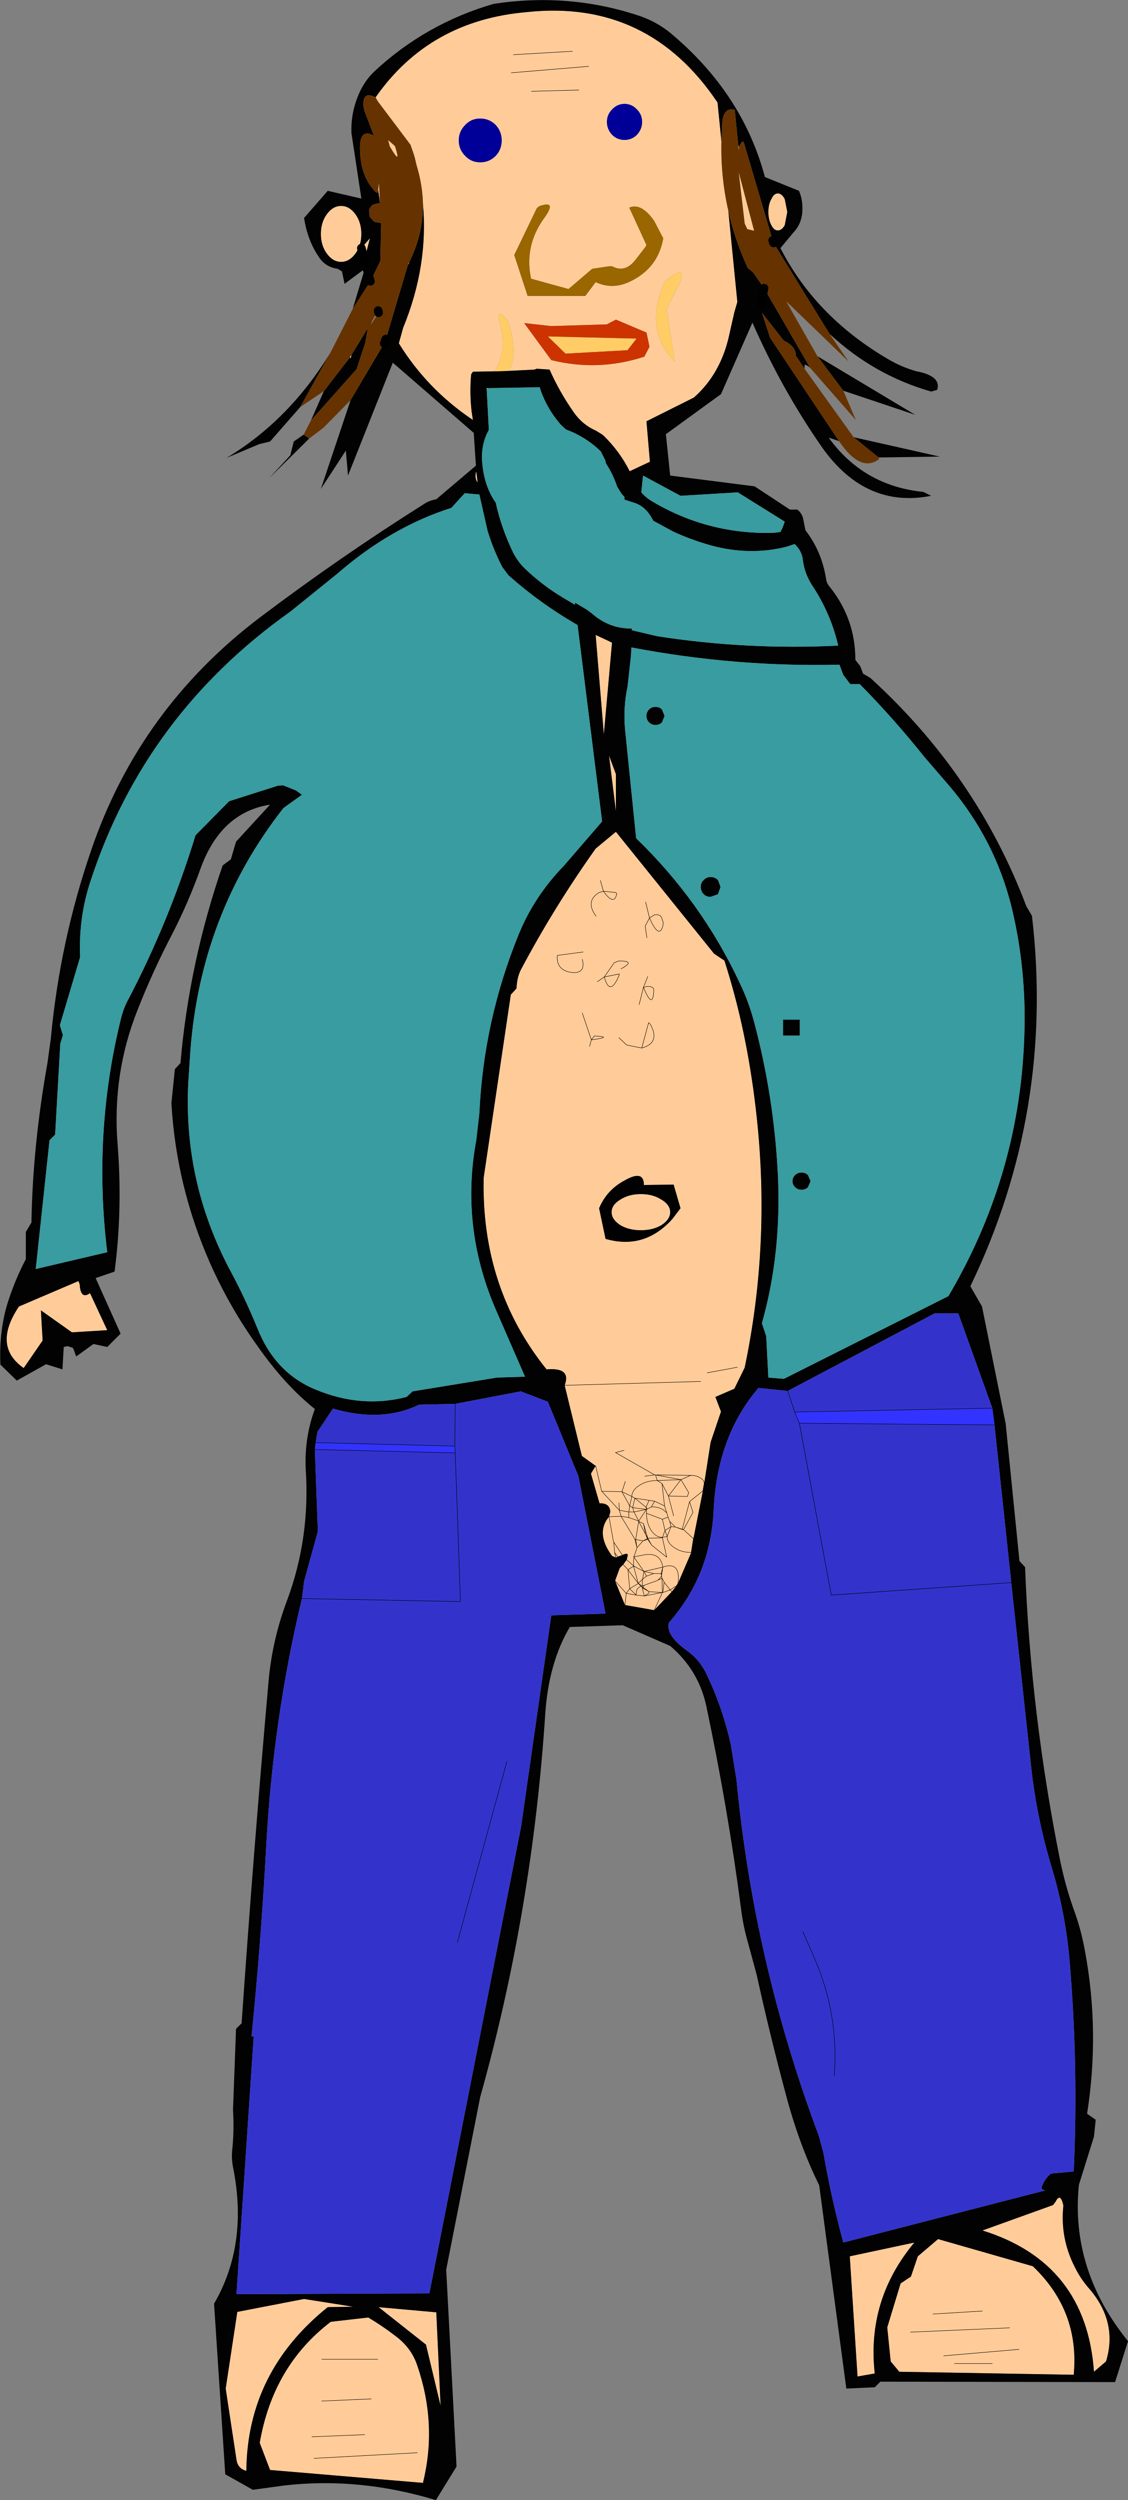 <?xml version="1.0" encoding="UTF-8" standalone="no"?>
<svg xmlns:xlink="http://www.w3.org/1999/xlink" height="290.2px" width="130.95px" xmlns="http://www.w3.org/2000/svg">
  <rect width="100%" height="100%" fill="#808080" stroke="none"/>
  <g transform="matrix(1.0, 0.0, 0.0, 1.0, -105.2, -85.3)">
    <path d="M177.7 97.35 Q178.55 97.35 179.15 98.0 179.75 98.6 179.75 99.45 179.75 100.3 179.15 100.95 178.55 101.55 177.7 101.55 176.85 101.55 176.25 100.95 175.65 100.3 175.65 99.45 175.65 98.6 176.25 98.0 176.85 97.35 177.7 97.35 M163.45 101.6 Q163.45 102.65 162.75 103.4 162.0 104.15 160.95 104.15 159.9 104.15 159.2 103.4 158.45 102.65 158.45 101.6 158.45 100.55 159.2 99.8 159.9 99.05 160.95 99.05 162.0 99.05 162.75 99.8 163.45 100.55 163.45 101.6" fill="#000099" fill-rule="evenodd" stroke="none"/>
    <path d="M147.5 115.45 L147.15 114.1 148.15 112.95 147.5 115.45 M148.8 96.6 Q155.05 87.65 166.4 86.7 180.45 85.2 188.5 97.2 L188.95 101.7 Q188.85 105.8 189.75 109.75 L190.8 120.35 190.45 121.55 189.75 124.65 Q188.7 128.85 185.75 131.45 L180.25 134.2 180.65 138.9 178.3 140.0 Q177.15 137.7 175.25 135.85 L175.05 135.7 174.4 135.3 Q172.8 134.6 171.8 133.15 170.15 130.8 169.0 128.2 L167.5 128.1 167.25 128.2 164.3 128.35 Q165.45 126.15 164.1 122.4 162.65 120.85 163.25 122.95 164.1 126.0 162.6 128.4 L160.1 128.45 159.9 128.75 Q159.7 130.85 159.95 133.05 L160.1 134.05 Q154.8 130.5 151.5 125.15 L152.0 123.35 Q154.95 116.15 154.3 108.95 154.25 106.75 153.55 104.45 L153.25 103.25 152.85 102.1 149.05 97.05 148.8 96.6 M190.9 102.1 L191.0 102.4 190.95 102.7 190.9 102.1 M166.9 95.9 L172.4 95.75 166.9 95.9 M164.8 91.65 L171.65 91.25 164.8 91.65 M164.55 93.75 L173.55 93.0 164.55 93.75 M177.7 97.35 Q176.85 97.35 176.25 98.0 175.65 98.6 175.65 99.45 175.65 100.3 176.25 100.95 176.85 101.55 177.7 101.55 178.55 101.55 179.15 100.95 179.75 100.3 179.75 99.45 179.75 98.6 179.15 98.0 178.55 97.35 177.7 97.35 M194.75 108.4 Q195.05 107.75 195.5 107.75 195.95 107.75 196.3 108.4 L196.6 109.9 196.3 111.45 Q195.95 112.05 195.5 112.05 195.05 112.05 194.75 111.45 194.4 110.8 194.4 109.9 194.4 109.0 194.75 108.4 M190.95 105.25 L192.75 112.1 192.6 112.05 191.95 111.9 191.65 111.25 190.95 105.25 M184.2 118.05 Q184.85 115.95 182.65 117.75 L182.3 118.1 Q179.9 123.6 183.55 127.3 L182.6 121.2 184.2 118.05 M178.25 109.4 L180.25 113.75 180.1 114.0 178.9 115.55 Q177.7 117.0 176.25 116.2 L175.95 116.2 173.95 116.5 171.2 118.85 166.85 117.65 Q166.05 113.85 168.35 110.65 169.85 108.6 168.05 109.15 167.75 109.2 167.5 109.5 L164.9 114.9 166.45 119.65 173.15 119.65 174.35 118.05 Q176.3 118.95 178.3 118.0 181.6 116.45 182.2 112.95 L181.9 112.4 181.15 110.95 Q179.65 108.8 178.25 109.4 M163.45 101.6 Q163.45 100.55 162.75 99.8 162.0 99.05 160.95 99.05 159.9 99.05 159.2 99.8 158.45 100.55 158.45 101.6 158.45 102.65 159.2 103.4 159.9 104.15 160.95 104.15 162.0 104.15 162.75 103.4 163.45 102.65 163.45 101.6 M166.05 122.8 L169.2 127.1 Q174.65 128.45 180.0 126.7 L180.6 125.55 180.25 123.9 176.7 122.4 175.65 122.95 169.2 123.15 166.05 122.8 M175.85 159.7 L176.25 159.9 175.3 170.55 174.35 159.0 175.85 159.7 M170.75 246.1 Q171.55 244.0 168.65 244.25 161.05 234.8 161.35 222.0 L164.5 200.75 165.15 200.05 165.2 199.55 Q165.3 198.55 165.7 197.8 169.55 190.55 174.35 183.8 L176.7 181.85 188.1 196.0 189.3 196.8 Q190.85 201.65 191.8 206.6 192.6 210.75 193.05 215.0 194.65 229.75 191.65 244.05 L190.45 246.5 188.25 247.45 188.9 249.15 187.7 252.7 186.95 257.5 186.8 258.35 185.25 259.6 185.65 260.85 184.55 262.85 185.7 263.9 184.55 262.85 185.65 260.85 185.25 259.6 186.8 258.35 185.7 263.9 185.45 265.5 Q184.3 265.5 183.5 264.95 182.65 264.4 182.65 263.65 L183.1 262.5 182.4 262.95 182.1 261.65 182.75 261.4 182.75 261.35 182.6 260.9 182.35 260.1 182.05 257.5 182.8 258.95 184.25 257.05 182.8 258.95 182.05 257.5 182.35 260.1 182.6 260.9 182.75 261.35 182.75 261.4 182.95 261.9 183.6 262.55 184.4 262.8 185.25 259.6 184.4 262.8 183.6 262.55 182.95 261.9 182.75 261.4 182.75 261.35 182.75 261.4 182.1 261.65 182.4 262.95 183.1 262.5 182.95 261.9 183.1 262.5 183.6 262.55 183.1 262.5 182.65 263.65 Q182.65 264.4 183.5 264.95 184.3 265.5 185.45 265.5 L183.9 269.1 183.95 268.65 Q184.05 266.55 182.15 267.2 L182.0 268.2 182.05 268.5 182.1 268.55 182.3 268.95 183.0 269.85 183.75 269.35 183.0 269.85 182.3 268.95 182.1 268.55 182.05 268.5 182.0 268.2 182.15 267.2 Q184.05 266.55 183.95 268.65 L183.9 269.1 183.75 269.35 183.2 270.05 181.15 272.2 182.1 270.15 182.15 270.15 183.0 269.85 183.2 270.05 183.0 269.85 182.15 270.15 182.1 270.15 181.15 272.2 177.75 271.6 176.6 268.8 177.15 267.3 177.55 266.9 177.95 266.35 178.05 265.95 Q178.2 265.45 177.45 265.8 L176.45 264.3 176.4 264.15 175.9 261.35 177.3 261.3 177.1 260.6 178.2 260.8 178.2 261.45 179.35 261.85 179.35 261.9 179.35 261.85 178.8 260.8 180.25 260.5 179.35 261.85 179.0 264.0 178.9 263.95 177.3 261.3 178.2 261.45 177.3 261.3 178.9 263.95 179.0 264.0 179.35 261.85 180.25 260.5 178.8 260.8 179.35 261.85 179.35 261.9 179.35 261.85 178.2 261.45 178.2 260.8 177.1 260.6 177.3 261.3 175.9 261.35 176.4 264.15 176.45 264.3 177.45 265.8 176.9 266.0 176.55 265.5 176.45 264.3 176.55 265.5 176.9 266.0 176.7 266.1 176.25 265.9 Q174.3 263.25 175.9 261.35 L176.05 260.8 Q176.0 259.75 174.8 259.8 L173.8 256.35 174.35 255.45 172.75 254.3 170.75 246.1 186.55 245.65 170.75 246.1 M176.7 175.15 L176.7 179.45 175.9 173.0 176.7 175.15 M172.8 196.65 Q173.2 198.2 171.8 198.2 169.75 198.05 169.9 196.2 L172.9 195.8 169.9 196.2 Q169.75 198.05 171.8 198.2 173.2 198.2 172.8 196.65 M180.3 194.15 L180.1 192.8 180.6 191.85 Q181.7 194.35 182.15 192.8 L182.2 192.4 182.05 191.95 Q181.9 191.35 181.15 191.5 L180.6 191.85 180.15 190.0 180.6 191.85 181.15 191.5 Q181.9 191.35 182.05 191.95 L182.2 192.4 182.15 192.8 Q181.7 194.35 180.6 191.85 L180.1 192.8 180.3 194.15 M174.55 199.25 L175.35 198.7 Q176.0 201.05 177.05 198.55 L177.1 198.35 175.35 198.7 176.5 197.05 177.0 196.85 Q179.1 196.8 177.3 197.75 179.1 196.8 177.0 196.85 L176.5 197.05 175.35 198.7 177.1 198.35 177.05 198.55 Q176.0 201.05 175.35 198.7 L174.55 199.25 M174.4 191.65 Q173.1 189.9 174.75 188.9 L175.25 188.75 Q176.5 190.5 176.8 189.05 L176.7 188.9 175.25 188.75 174.9 187.5 175.25 188.75 176.7 188.9 176.8 189.05 Q176.5 190.5 175.25 188.75 L174.75 188.9 Q173.1 189.9 174.4 191.65 M149.1 107.3 L149.2 106.5 149.3 108.85 149.1 107.3 M150.45 102.3 L150.25 101.55 151.05 102.25 Q151.85 104.7 150.45 102.3 M144.8 109.2 Q145.75 109.2 146.45 110.15 147.15 111.1 147.15 112.45 147.15 113.8 146.45 114.75 145.75 115.7 144.8 115.7 143.85 115.7 143.15 114.75 142.45 113.8 142.45 112.45 142.45 111.1 143.15 110.15 143.85 109.2 144.8 109.2 M149.1 121.35 L149.25 121.0 149.15 121.6 149.1 121.35 M152.7 115.75 L152.65 116.0 152.6 115.9 152.7 115.75 M160.65 141.3 Q160.3 140.9 160.45 140.1 L160.5 140.1 160.65 141.3 M114.3 234.0 L114.45 234.35 Q114.55 236.2 115.65 235.4 L117.65 239.7 113.55 239.95 109.95 237.4 110.15 240.9 107.95 244.1 Q104.3 241.55 107.4 236.95 L114.3 234.0 M147.95 354.3 Q149.55 355.25 151.05 356.4 152.9 357.75 153.6 359.75 156.0 366.65 154.3 373.5 L136.55 372.0 135.35 368.85 Q136.9 359.9 143.6 354.8 L147.95 354.3 M146.2 353.05 L143.25 353.1 Q133.9 360.6 133.8 372.1 132.8 371.85 132.65 370.8 L131.4 362.55 132.75 353.65 140.5 352.15 146.2 353.05 M142.55 364.0 L148.3 363.75 142.55 364.0 M142.55 359.15 L149.05 359.15 142.55 359.15 M156.35 364.55 L154.65 357.45 149.15 353.1 155.85 353.7 156.35 364.55 M141.4 368.15 L147.55 367.9 141.4 368.15 M141.65 370.65 L153.65 370.0 141.65 370.65 M177.05 205.75 L177.95 206.6 179.7 206.95 Q181.9 206.35 180.7 204.2 L180.5 204.0 179.7 206.95 180.5 204.0 180.7 204.2 Q181.9 206.35 179.7 206.95 L177.95 206.6 177.05 205.75 M173.65 206.75 L173.85 206.0 Q176.5 205.65 174.2 205.55 L173.85 206.0 172.8 202.9 173.85 206.0 174.2 205.55 Q176.5 205.65 173.85 206.0 L173.65 206.75 M180.4 198.65 L179.9 199.9 179.4 201.9 179.9 199.9 180.4 198.65 M181.1 200.25 Q181.0 202.6 179.9 199.9 L180.35 199.8 Q181.15 199.8 181.1 200.25 181.15 199.8 180.35 199.8 L179.9 199.9 Q181.0 202.6 181.1 200.25 M175.5 229.1 Q180.0 230.4 183.25 226.8 L184.2 225.55 183.4 222.8 179.95 222.85 Q179.95 221.05 177.75 222.3 175.65 223.4 174.75 225.55 L175.5 229.1 M177.2 224.55 Q178.2 223.9 179.6 223.9 181.0 223.9 182.0 224.55 183.0 225.15 183.0 226.0 183.0 226.85 182.0 227.5 181.0 228.1 179.6 228.1 178.2 228.1 177.2 227.5 176.2 226.85 176.2 226.0 176.2 225.15 177.2 224.55 M190.8 244.0 L187.3 244.65 190.8 244.0 M183.4 261.25 L182.8 258.95 185.0 259.0 185.15 258.55 184.25 257.05 185.4 256.55 Q186.05 256.55 186.5 256.85 186.95 257.1 186.95 257.5 186.95 257.1 186.5 256.85 186.05 256.55 185.4 256.55 L184.25 257.05 185.15 258.55 185.0 259.0 182.8 258.95 183.4 261.25 M184.45 262.85 L184.55 262.85 184.4 262.8 184.45 262.85 183.6 262.55 184.45 262.85 184.4 262.8 184.55 262.85 184.45 262.85 M182.4 262.95 L182.65 263.65 182.1 263.75 182.4 262.95 182.1 263.75 182.65 263.65 182.4 262.95 M178.65 260.3 L178.8 260.8 178.2 260.8 178.3 260.1 178.65 260.3 178.9 259.2 180.2 260.25 180.25 260.5 178.65 260.3 180.25 260.5 180.2 260.25 180.55 259.45 178.9 259.2 178.55 259.0 177.4 258.45 175.05 258.4 174.35 255.45 175.05 258.4 177.4 258.45 177.8 257.25 177.4 258.45 178.55 259.0 Q178.55 258.25 179.45 257.7 180.3 257.15 181.5 257.15 L181.3 256.5 181.2 256.5 180.05 256.65 181.2 256.5 181.3 256.5 181.5 257.15 Q180.3 257.15 179.45 257.7 178.55 258.25 178.55 259.0 L178.9 259.2 180.55 259.45 181.2 259.55 182.35 260.1 181.2 259.55 180.55 259.45 180.2 260.25 180.35 260.45 180.85 260.2 180.35 260.45 180.2 260.25 178.9 259.2 178.65 260.3 178.3 260.1 178.2 260.8 178.8 260.8 178.65 260.3 M182.1 268.55 L182.05 268.5 182.0 268.25 182.0 268.2 182.0 268.0 181.95 267.95 182.15 267.2 Q181.85 265.3 179.65 265.85 L178.8 266.0 179.15 264.95 179.85 264.15 180.35 264.0 180.35 263.9 180.85 264.65 182.6 266.05 182.1 263.8 182.1 263.75 Q181.35 263.75 180.8 262.95 180.25 262.1 180.25 260.95 L180.25 260.5 180.35 260.45 180.25 260.5 180.35 260.45 180.25 260.5 180.25 260.95 182.1 261.65 180.25 260.95 Q180.25 262.1 180.8 262.95 181.35 263.75 182.1 263.75 L182.1 263.8 182.6 266.05 180.85 264.65 180.35 263.9 180.35 264.0 179.85 264.15 179.15 264.95 178.8 266.0 179.65 265.85 Q181.85 265.3 182.15 267.2 L181.95 267.95 182.0 268.0 182.0 268.2 182.0 268.25 182.05 268.5 182.1 268.55 M182.6 260.9 L182.2 260.55 Q181.65 260.2 180.85 260.2 L180.85 260.15 180.85 260.2 180.85 260.15 180.85 260.2 Q181.65 260.2 182.2 260.55 L182.6 260.9 M177.65 253.65 L176.65 253.9 181.2 256.5 176.65 253.9 177.65 253.65 M185.4 256.55 L181.3 256.5 184.25 257.05 181.5 257.15 182.05 257.5 181.5 257.15 184.25 257.05 181.3 256.5 185.4 256.55 M180.35 263.9 L180.4 263.85 180.85 264.65 180.4 263.85 180.35 263.9 180.15 263.4 180.4 263.85 180.35 263.9 180.4 263.85 179.9 262.15 180.15 263.4 179.35 261.9 179.9 262.15 179.35 261.9 180.15 263.4 179.9 262.15 180.4 263.85 180.15 263.4 180.35 263.9 179.85 264.15 180.35 263.9 M182.1 263.8 L180.4 263.85 182.1 263.8 M179.15 264.95 L179.0 264.0 179.85 264.15 179.0 264.0 179.15 264.95 178.9 263.95 179.15 264.95 M182.15 267.2 L180.0 267.7 179.95 267.7 178.8 266.05 178.8 266.0 178.75 266.0 178.8 266.05 178.75 266.55 178.75 267.05 177.95 266.35 178.75 267.05 178.75 266.55 178.8 266.05 178.75 266.0 178.8 266.0 178.8 266.05 179.95 267.7 180.0 267.7 182.15 267.2 M178.75 266.55 L178.75 267.05 178.75 267.1 178.1 267.5 177.55 266.9 178.1 267.5 178.75 267.1 178.75 267.05 178.75 266.55 M176.55 265.5 L176.7 266.1 176.55 265.5 M178.3 260.1 L178.55 259.0 178.3 260.1 177.4 258.45 178.3 260.1 M180.85 260.15 L181.2 259.55 180.85 260.15 M177.05 259.75 L177.1 260.6 175.05 258.4 177.1 260.6 177.05 259.75 M177.9 270.25 L176.6 268.8 177.9 270.25 178.3 269.7 179.3 269.1 179.75 269.4 179.75 269.5 179.6 269.4 179.3 269.1 178.1 267.5 178.3 269.7 179.05 270.45 Q179.05 270.0 179.2 269.7 L179.6 269.4 179.8 269.6 179.75 269.5 179.85 269.55 179.85 269.65 180.55 270.05 180.5 270.25 180.0 270.55 182.1 270.15 182.15 270.15 182.3 268.95 182.15 270.15 182.1 270.15 180.0 270.55 180.5 270.25 180.55 270.05 179.85 269.65 179.85 269.55 179.75 269.5 179.8 269.6 179.6 269.4 179.2 269.7 Q179.05 270.0 179.05 270.45 L178.3 269.7 177.9 270.25 179.05 270.45 180.0 270.55 179.8 269.8 179.8 269.6 179.85 269.65 179.8 269.8 179.85 269.65 179.8 269.6 179.8 269.8 180.0 270.55 179.05 270.45 177.9 270.25 177.75 271.6 177.9 270.25 M179.05 270.45 L180.0 270.55 179.05 270.45 M178.75 267.1 L178.75 267.05 178.9 267.15 179.95 267.7 180.25 268.25 179.8 268.6 180.25 268.25 179.95 267.7 179.8 268.6 179.75 269.4 180.0 269.3 181.4 268.8 181.6 268.7 182.0 268.25 181.95 267.95 181.9 267.95 181.1 267.95 180.25 268.25 181.1 267.95 181.9 267.95 181.95 267.95 182.0 268.25 181.6 268.7 181.4 268.8 180.0 269.3 179.75 269.4 179.8 268.6 179.95 267.7 180.0 267.7 181.1 267.95 180.0 267.7 179.95 267.7 178.9 267.15 178.75 267.1 179.3 269.1 179.8 268.6 179.3 269.1 178.75 267.1 178.9 267.15 178.75 267.05 178.75 267.1 M181.6 268.7 L182.05 268.5 182.1 270.15 180.55 270.05 179.85 269.55 180.0 269.3 179.85 269.55 180.55 270.05 182.1 270.15 182.05 268.5 181.6 268.7 M181.9 267.95 L181.95 267.95 181.9 267.95 M179.3 269.1 L179.6 269.4 179.75 269.5 179.75 269.4 179.3 269.1 178.3 269.7 178.1 267.5 179.3 269.1 M227.45 341.25 L227.75 340.85 Q228.3 339.75 228.65 341.3 228.25 345.05 229.95 348.4 230.6 349.75 231.6 350.9 235.0 354.8 233.6 359.4 L232.2 360.6 Q231.3 347.95 219.25 344.2 L227.45 341.25 M225.1 348.35 Q230.55 353.55 229.85 360.95 L209.6 360.6 208.6 359.4 208.2 355.45 209.75 350.35 210.95 349.55 211.75 347.2 214.1 345.2 225.1 348.35 M213.5 353.9 L219.25 353.55 213.5 353.9 M206.75 360.8 L204.75 361.15 203.85 347.2 211.35 345.6 Q205.8 352.25 206.75 360.8 M214.75 358.75 L223.5 358.0 214.75 358.75 M210.9 356.0 L222.4 355.5 210.9 356.0 M216.0 359.65 L220.4 359.65 216.0 359.65" fill="#ffcc99" fill-rule="evenodd" stroke="none"/>
    <path d="M146.15 121.15 L147.55 116.5 145.2 118.25 144.9 116.8 144.4 116.5 Q142.95 116.3 142.2 115.1 140.9 113.2 140.5 110.6 L143.25 107.45 147.15 108.35 146.0 100.75 Q145.9 98.25 147.0 95.9 147.65 94.55 148.65 93.6 154.6 88.05 162.5 85.75 171.35 84.4 179.6 87.2 181.7 87.95 183.35 89.4 191.45 96.3 194.0 105.85 L197.95 107.45 Q198.35 108.35 198.35 109.4 198.4 111.15 197.3 112.3 L195.8 114.1 Q199.85 122.0 208.15 126.9 209.8 127.9 211.6 128.4 214.5 128.95 214.0 130.55 L213.3 130.75 Q206.65 128.85 201.5 124.05 L195.0 113.5 194.9 113.2 191.6 102.0 Q191.45 101.45 191.15 102.05 L191.0 102.4 190.9 102.1 190.5 98.05 Q189.2 97.7 189.05 99.55 L188.95 101.7 188.5 97.2 Q180.45 85.2 166.4 86.7 155.05 87.65 148.8 96.6 147.25 95.8 147.4 97.65 L147.5 98.15 148.6 101.05 Q146.85 100.05 147.0 102.9 147.1 105.7 148.6 107.35 149.1 108.0 149.1 107.3 L149.3 108.85 148.5 109.05 Q148.15 109.3 148.05 109.7 L148.1 110.45 148.65 111.05 149.45 111.2 149.35 115.6 148.2 117.95 146.15 121.15 M200.1 126.65 L211.45 133.45 203.1 130.65 200.1 126.65 M199.25 128.0 Q198.6 127.45 198.6 127.75 L198.6 128.1 197.6 126.6 Q197.6 125.75 196.75 125.15 196.45 124.95 196.2 124.85 L193.65 121.6 194.6 124.5 202.6 136.5 201.4 136.1 Q205.45 141.7 212.4 142.4 L213.3 142.85 Q205.7 144.35 200.65 137.25 195.95 130.5 192.55 122.75 L188.9 131.05 182.5 135.7 183.0 140.5 192.8 141.75 196.9 144.45 197.75 144.45 Q198.3 144.85 198.45 145.55 L198.7 146.85 Q200.6 149.3 201.1 152.5 201.15 153.0 201.55 153.45 204.5 157.15 204.5 161.9 L205.05 162.6 205.4 163.5 206.25 164.0 Q218.6 175.25 224.35 190.5 L225.0 191.6 Q227.65 214.25 217.85 234.6 L219.2 236.95 221.95 250.55 223.55 266.5 224.2 267.2 Q224.85 284.25 228.3 301.4 228.9 304.25 229.8 306.8 230.7 309.2 231.15 311.75 232.9 321.1 231.4 330.65 L232.4 331.35 232.2 333.3 230.45 338.9 Q229.45 348.75 236.15 357.05 L234.65 361.8 207.4 361.75 206.75 362.4 203.45 362.55 200.3 338.95 Q197.95 334.2 196.4 328.3 194.6 321.6 193.05 314.55 L192.05 310.85 Q191.45 308.8 191.2 306.65 189.7 295.2 187.2 283.35 186.3 279.15 183.0 276.35 L177.5 273.95 171.35 274.15 Q168.9 278.3 168.5 284.2 167.0 307.15 160.95 328.7 L157.0 348.75 158.2 371.6 155.8 375.5 Q146.9 372.8 138.2 373.8 L134.55 374.3 131.35 372.5 130.05 352.7 Q134.0 345.9 132.3 337.1 132.05 335.9 132.15 334.95 132.4 332.6 132.25 330.2 L132.6 320.8 133.25 320.15 Q134.6 300.5 136.4 280.2 136.85 275.5 138.55 271.0 141.2 263.85 140.7 255.95 140.5 252.25 141.75 248.85 138.25 246.05 135.1 241.55 131.9 237.1 129.6 231.95 125.65 223.0 125.1 213.35 L125.5 209.4 126.15 208.7 Q127.15 197.05 131.05 185.75 L132.0 185.05 132.6 183.0 136.55 178.7 Q130.8 179.6 128.45 186.2 127.05 190.1 125.2 193.7 122.95 198.0 121.2 202.45 118.2 209.95 118.85 218.1 119.45 225.7 118.5 232.9 L116.3 233.65 119.2 240.1 117.65 241.65 116.05 241.3 114.05 242.75 113.95 242.5 113.8 242.05 113.65 241.75 113.05 241.55 112.6 241.65 112.45 244.25 110.55 243.65 107.15 245.55 105.25 243.7 Q105.15 241.7 105.4 239.75 105.65 237.7 106.35 235.75 107.1 233.55 108.2 231.45 L108.2 228.3 108.85 227.2 Q109.0 218.25 110.7 208.75 L111.1 205.85 Q112.15 194.55 115.8 183.95 121.4 167.55 135.4 156.95 144.6 150.0 154.35 143.85 155.0 143.4 155.85 143.25 L160.45 139.35 160.35 137.9 160.2 135.55 150.8 127.4 145.6 140.5 145.35 137.6 142.45 142.05 145.9 131.75 149.8 125.15 150.0 124.65 152.6 115.9 152.65 116.0 152.7 115.75 Q154.35 112.45 154.3 108.95 154.95 116.15 152.0 123.35 L151.5 125.15 Q154.8 130.5 160.1 134.05 L159.95 133.05 Q159.7 130.85 159.9 128.75 L160.1 128.45 162.6 128.4 164.3 128.35 167.25 128.2 167.5 128.1 169.0 128.2 Q170.15 130.8 171.8 133.15 172.8 134.6 174.4 135.3 L175.05 135.7 175.25 135.85 Q177.15 137.7 178.3 140.0 L180.65 138.9 180.25 134.2 185.75 131.45 Q188.7 128.85 189.75 124.65 L190.45 121.55 190.8 120.35 189.75 109.75 Q190.5 113.15 192.0 116.4 L192.65 116.95 193.9 118.75 193.55 120.5 193.9 118.75 199.25 128.0 M204.3 136.05 L214.3 138.3 207.2 138.4 204.3 136.05 M141.1 136.2 L136.4 140.85 138.9 138.15 139.3 136.55 140.45 135.75 141.1 136.2 M141.3 134.1 L142.8 130.7 145.85 126.75 145.9 126.9 146.0 126.5 147.9 123.4 147.6 125.1 146.6 128.15 141.3 134.1 M140.05 132.55 L136.55 136.55 135.3 136.85 131.5 138.45 Q138.75 134.1 143.55 126.25 L140.05 132.55 M147.5 115.45 L148.2 117.95 147.5 115.45 148.15 112.95 147.15 114.1 147.5 115.45 M153.25 103.25 L153.55 104.45 153.3 103.7 153.25 103.25 M194.75 108.4 Q194.4 109.0 194.4 109.9 194.4 110.8 194.75 111.45 195.05 112.05 195.5 112.05 195.95 112.05 196.3 111.45 L196.6 109.9 196.3 108.4 Q195.95 107.75 195.5 107.75 195.05 107.75 194.75 108.4 M202.5 160.2 Q201.6 156.4 199.45 153.2 198.6 151.85 198.4 150.3 198.3 149.25 197.45 148.45 L196.55 148.75 Q192.25 149.85 187.7 148.6 185.4 147.95 183.35 147.0 L181.05 145.75 180.7 145.15 Q179.95 144.0 178.8 143.65 L177.7 143.3 177.7 143.0 177.35 142.6 176.85 141.8 Q176.35 140.3 175.55 139.1 L175.45 138.7 174.95 137.7 Q173.2 136.0 170.9 135.15 L170.35 134.65 Q168.6 132.65 167.85 130.25 L161.9 130.35 161.7 130.35 161.7 130.45 161.95 135.2 Q160.95 137.0 161.2 139.2 161.45 141.8 162.75 143.65 163.4 146.6 164.75 149.4 165.35 150.6 166.3 151.45 168.25 153.3 170.6 154.7 L171.95 155.5 171.95 155.25 173.3 156.05 173.9 156.5 Q175.95 158.3 178.55 158.25 L178.55 158.45 178.95 158.55 181.5 159.15 Q191.85 160.75 202.3 160.25 L202.5 160.25 202.5 160.2 M181.0 143.55 Q187.45 147.35 195.0 147.15 L195.8 147.05 196.05 146.55 196.3 145.85 190.85 142.45 184.2 142.85 179.85 140.5 179.65 142.45 Q180.2 143.1 181.0 143.55 M175.85 159.7 L174.35 159.0 175.3 170.55 176.25 159.9 175.85 159.7 M163.5 151.1 Q162.45 149.05 161.8 146.9 L160.85 142.7 159.15 142.55 157.6 144.25 Q150.55 146.5 144.35 151.9 L138.9 156.3 Q122.05 168.25 115.75 187.45 114.3 191.75 114.5 196.4 L112.15 204.3 112.5 205.45 112.2 206.45 111.6 217.0 110.95 217.65 109.35 232.6 117.65 230.65 Q115.95 216.7 119.3 203.3 119.6 202.2 120.15 201.2 124.85 192.2 127.9 182.25 L131.8 178.3 137.45 176.5 138.05 176.45 139.55 177.05 140.25 177.55 138.1 179.1 Q128.5 191.35 127.3 207.3 L127.05 211.1 Q126.5 222.75 132.1 233.1 133.65 236.0 135.05 239.4 137.1 244.65 141.85 246.6 147.15 248.8 152.4 247.45 L153.1 246.8 162.9 245.2 166.15 245.1 162.6 236.95 Q158.65 227.5 160.5 217.6 L160.85 214.5 Q161.35 203.75 165.4 193.8 167.2 189.35 170.7 185.75 L175.1 180.65 172.25 157.85 Q167.9 155.35 164.2 152.05 L163.5 151.1 M180.55 169.15 Q180.25 168.85 180.25 168.4 180.25 167.95 180.55 167.65 180.85 167.35 181.3 167.35 181.75 167.35 182.05 167.65 L182.35 168.4 182.05 169.15 Q181.75 169.45 181.3 169.45 180.85 169.45 180.55 169.15 M177.75 169.85 L179.05 182.6 Q186.65 189.95 191.05 199.35 192.1 201.5 192.75 203.95 195.05 212.6 195.5 221.6 195.95 230.75 193.65 238.9 L194.15 240.4 194.4 245.2 196.2 245.35 215.3 235.75 Q224.1 220.85 224.15 203.5 224.15 197.45 222.9 191.75 221.05 183.1 215.3 176.4 L212.5 173.15 Q208.95 168.7 205.0 164.7 L203.9 164.7 203.1 163.65 202.65 162.45 Q190.55 162.75 178.5 160.45 L178.45 161.4 178.05 165.0 Q177.55 167.35 177.75 169.85 M176.7 175.15 L175.9 173.0 176.7 179.45 176.7 175.15 M186.95 257.5 L187.7 252.7 188.9 249.15 188.25 247.45 190.45 246.5 191.65 244.05 Q194.65 229.75 193.05 215.0 192.6 210.75 191.8 206.6 190.85 201.65 189.3 196.8 L188.1 196.0 176.7 181.85 174.35 183.8 Q169.55 190.55 165.7 197.8 165.3 198.55 165.2 199.55 L165.15 200.05 164.5 200.75 161.35 222.0 Q161.05 234.8 168.65 244.25 171.55 244.0 170.75 246.1 L172.75 254.3 174.35 255.45 173.8 256.35 174.8 259.8 Q176.0 259.75 176.05 260.8 L175.9 261.35 Q174.3 263.25 176.25 265.9 L176.7 266.1 177.15 267.3 176.7 266.1 176.9 266.0 177.45 265.8 Q178.2 265.45 178.05 265.95 L177.95 266.35 177.45 265.8 177.95 266.35 177.55 266.9 177.15 267.3 176.6 268.8 177.75 271.6 181.15 272.2 183.2 270.05 183.75 269.35 183.9 269.1 185.45 265.5 185.7 263.9 186.8 258.35 186.95 257.5 M187.7 187.1 Q188.2 187.1 188.55 187.45 L188.85 188.25 188.55 189.1 187.7 189.4 Q187.2 189.4 186.9 189.1 186.55 188.75 186.55 188.25 186.55 187.75 186.9 187.45 187.2 187.1 187.7 187.1 M144.8 109.2 Q143.85 109.2 143.15 110.15 142.45 111.1 142.45 112.45 142.45 113.8 143.15 114.75 143.85 115.7 144.8 115.7 145.75 115.7 146.45 114.75 147.15 113.8 147.15 112.45 147.15 111.1 146.45 110.15 145.75 109.2 144.8 109.2 M160.65 141.3 L160.5 140.1 160.45 140.1 Q160.3 140.9 160.65 141.3 M114.3 234.0 L107.4 236.95 Q104.3 241.55 107.95 244.1 L110.15 240.9 109.95 237.4 113.55 239.95 117.65 239.7 115.65 235.4 Q114.55 236.2 114.45 234.35 L114.3 234.0 M158.05 248.25 L153.85 248.35 Q149.5 250.45 143.85 248.8 L142.05 251.5 141.85 252.75 141.75 253.55 142.1 263.05 140.5 268.85 140.25 270.85 Q136.9 284.8 136.1 299.65 135.5 310.75 134.4 321.65 L134.65 321.7 132.65 351.6 155.05 351.5 165.7 297.3 169.2 272.8 175.5 272.6 172.35 256.65 168.8 248.0 165.65 246.8 158.05 248.25 M146.2 353.05 L140.5 352.15 132.75 353.65 131.4 362.55 132.65 370.8 Q132.8 371.85 133.8 372.1 133.9 360.6 143.25 353.1 L146.2 353.05 M147.95 354.3 L143.6 354.8 Q136.9 359.9 135.35 368.85 L136.55 372.0 154.3 373.5 Q156.0 366.65 153.6 359.75 152.9 357.75 151.05 356.4 149.55 355.25 147.95 354.3 M156.35 364.55 L155.85 353.7 149.15 353.1 154.65 357.45 156.35 364.55 M220.4 248.75 L216.45 237.75 213.7 237.75 196.65 246.75 193.25 246.4 Q188.45 252.0 188.05 260.55 187.7 268.15 182.85 273.65 182.45 275.1 184.95 276.9 186.45 277.95 187.25 279.7 189.1 283.55 190.05 287.85 L190.7 291.9 Q192.7 313.05 200.25 333.2 L200.8 335.25 Q201.7 340.45 203.1 345.6 L226.55 339.55 Q226.0 339.45 226.15 339.1 226.45 338.25 227.2 337.6 L229.85 337.35 Q230.4 325.35 229.4 313.25 228.95 307.6 227.35 302.25 225.55 296.35 224.9 290.3 L222.6 269.05 222.6 269.0 220.65 250.7 220.4 248.75 M221.95 250.55 L220.65 250.7 221.95 250.55 M197.5 221.7 Q197.8 221.4 198.25 221.4 198.7 221.4 199.0 221.7 L199.3 222.4 199.0 223.1 Q198.7 223.4 198.25 223.4 197.8 223.4 197.5 223.1 197.2 222.8 197.2 222.4 197.2 222.0 197.5 221.7 M198.05 205.5 L196.1 205.5 196.1 203.65 198.05 203.65 198.05 205.5 M196.65 246.75 L196.2 245.35 196.65 246.75 M176.9 266.0 L177.55 266.9 176.9 266.0 M227.45 341.25 L219.25 344.2 Q231.3 347.95 232.2 360.6 L233.6 359.4 Q235.0 354.8 231.6 350.9 230.6 349.75 229.95 348.4 228.25 345.05 228.65 341.3 228.3 339.75 227.75 340.85 L227.45 341.25 M225.1 348.35 L214.1 345.2 211.75 347.2 210.95 349.55 209.75 350.35 208.2 355.45 208.6 359.4 209.6 360.6 229.85 360.95 Q230.55 353.55 225.1 348.35 M206.75 360.8 Q205.8 352.25 211.35 345.6 L203.85 347.2 204.75 361.15 206.75 360.8" fill="#020202" fill-rule="evenodd" stroke="none"/>
    <path d="M201.5 124.05 L203.7 127.25 196.45 120.25 200.1 126.65 203.1 130.65 204.55 134.05 199.25 128.0 193.9 118.75 192.65 116.95 192.0 116.4 Q190.5 113.15 189.75 109.75 188.85 105.8 188.95 101.7 L189.05 99.55 Q189.2 97.7 190.5 98.05 L190.9 102.1 190.95 102.7 191.0 102.4 191.15 102.05 Q191.45 101.45 191.6 102.0 L194.9 113.2 195.0 113.5 201.5 124.05 M198.6 128.1 L204.3 136.05 207.2 138.4 207.25 138.6 Q205.1 140.2 202.6 136.5 L194.6 124.5 193.65 121.6 196.2 124.85 Q196.45 124.95 196.75 125.15 197.6 125.75 197.6 126.6 L198.6 128.1 M145.9 131.75 L142.75 134.95 141.1 136.2 140.45 135.75 141.3 134.1 146.6 128.15 147.6 125.1 147.9 123.4 146.0 126.5 145.85 126.75 142.8 130.7 140.05 132.55 143.55 126.25 146.15 121.15 148.2 117.95 149.35 115.6 149.45 111.2 148.65 111.05 148.1 110.45 148.05 109.7 Q148.15 109.3 148.5 109.05 L149.3 108.85 149.2 106.5 149.1 107.3 Q149.1 108.0 148.6 107.35 147.1 105.7 147.0 102.9 146.85 100.05 148.6 101.05 L147.5 98.15 147.4 97.65 Q147.25 95.8 148.8 96.6 L149.05 97.05 152.85 102.1 153.25 103.25 153.3 103.7 153.55 104.45 Q154.25 106.75 154.3 108.95 154.35 112.45 152.7 115.75 L152.6 115.9 150.0 124.65 149.8 125.15 145.9 131.75 M190.95 105.25 L191.65 111.25 191.95 111.9 192.6 112.05 192.75 112.1 190.95 105.25 M150.45 102.3 Q151.85 104.7 151.05 102.25 L150.25 101.55 150.45 102.3 M149.15 121.6 L149.25 121.0 149.1 121.35 148.4 122.55 148.25 123.0 149.15 121.6" fill="#663300" fill-rule="evenodd" stroke="none"/>
    <path d="M162.6 128.4 Q164.1 126.0 163.25 122.95 162.65 120.85 164.1 122.4 165.45 126.15 164.3 128.35 L162.6 128.4 M184.2 118.05 L182.6 121.2 183.55 127.3 Q179.9 123.6 182.3 118.1 L182.65 117.75 Q184.85 115.95 184.2 118.05 M179.1 124.6 L178.05 125.95 170.85 126.35 168.8 124.35 179.1 124.6 M161.9 130.35 L161.7 130.45 161.7 130.35 161.9 130.35" fill="#ffcc66" fill-rule="evenodd" stroke="none"/>
    <path d="M178.25 109.4 Q179.65 108.8 181.15 110.95 L181.9 112.4 182.2 112.95 Q181.6 116.45 178.3 118.0 176.3 118.95 174.35 118.05 L173.15 119.65 166.45 119.65 164.9 114.9 167.5 109.5 Q167.75 109.2 168.05 109.15 169.85 108.6 168.35 110.65 166.05 113.85 166.85 117.65 L171.2 118.85 173.95 116.5 175.95 116.2 176.25 116.2 Q177.7 117.0 178.9 115.55 L180.1 114.0 180.25 113.75 178.25 109.4" fill="#996600" fill-rule="evenodd" stroke="none"/>
    <path d="M166.05 122.8 L169.2 123.15 175.65 122.95 176.7 122.4 180.25 123.9 180.6 125.55 180.0 126.7 Q174.65 128.45 169.2 127.1 L166.05 122.8 M179.1 124.6 L168.8 124.35 170.85 126.35 178.05 125.95 179.1 124.6" fill="#cc3300" fill-rule="evenodd" stroke="none"/>
    <path d="M161.9 130.35 L167.85 130.25 Q168.6 132.65 170.35 134.65 L170.9 135.15 Q173.2 136.0 174.95 137.7 L175.45 138.7 175.55 139.1 Q176.35 140.3 176.85 141.8 L177.35 142.6 177.7 143.0 177.7 143.3 178.8 143.65 Q179.95 144.0 180.7 145.15 L181.05 145.75 183.35 147.0 Q185.4 147.95 187.7 148.6 192.25 149.85 196.55 148.75 L197.45 148.45 Q198.3 149.25 198.4 150.3 198.6 151.85 199.45 153.2 201.6 156.4 202.5 160.2 L202.3 160.25 Q191.85 160.75 181.5 159.15 L178.95 158.55 178.55 158.45 178.55 158.25 Q175.95 158.3 173.9 156.5 L173.3 156.05 171.95 155.25 171.95 155.5 170.6 154.7 Q168.25 153.3 166.3 151.45 165.35 150.6 164.75 149.4 163.4 146.6 162.75 143.65 161.45 141.8 161.2 139.2 160.95 137.0 161.95 135.2 L161.7 130.45 161.9 130.35 M181.0 143.55 Q180.2 143.1 179.65 142.45 L179.85 140.5 184.2 142.85 190.85 142.45 196.3 145.85 196.05 146.55 195.8 147.05 195.0 147.15 Q187.45 147.35 181.0 143.55 M163.5 151.1 L164.2 152.05 Q167.9 155.35 172.25 157.85 L175.1 180.65 170.7 185.75 Q167.2 189.35 165.4 193.8 161.35 203.75 160.85 214.5 L160.5 217.6 Q158.65 227.5 162.6 236.95 L166.15 245.1 162.9 245.2 153.1 246.8 152.4 247.45 Q147.15 248.8 141.85 246.6 137.1 244.65 135.05 239.4 133.65 236.0 132.1 233.1 126.5 222.75 127.05 211.1 L127.3 207.3 Q128.5 191.35 138.1 179.1 L140.25 177.55 139.55 177.05 138.05 176.45 137.45 176.5 131.8 178.3 127.9 182.25 Q124.85 192.2 120.15 201.2 119.6 202.2 119.3 203.3 115.95 216.7 117.65 230.65 L109.35 232.6 110.95 217.65 111.6 217.0 112.2 206.45 112.5 205.45 112.15 204.3 114.5 196.4 Q114.3 191.75 115.75 187.45 122.05 168.25 138.9 156.3 L144.35 151.9 Q150.55 146.5 157.6 144.25 L159.15 142.55 160.85 142.7 161.8 146.9 Q162.45 149.05 163.5 151.1 M180.55 169.15 Q180.85 169.45 181.3 169.45 181.75 169.45 182.05 169.15 L182.35 168.4 182.05 167.65 Q181.75 167.35 181.3 167.35 180.85 167.35 180.55 167.65 180.25 167.95 180.25 168.4 180.25 168.85 180.55 169.15 M177.75 169.85 Q177.55 167.35 178.05 165.0 L178.45 161.4 178.5 160.45 Q190.55 162.75 202.65 162.45 L203.1 163.65 203.9 164.7 205.0 164.7 Q208.95 168.7 212.5 173.15 L215.3 176.4 Q221.05 183.1 222.9 191.75 224.15 197.45 224.15 203.5 224.1 220.85 215.3 235.75 L196.2 245.35 194.4 245.2 194.15 240.4 193.65 238.9 Q195.95 230.75 195.5 221.6 195.05 212.6 192.75 203.95 192.1 201.5 191.05 199.35 186.65 189.95 179.05 182.6 L177.75 169.85 M187.7 187.1 Q187.2 187.1 186.9 187.45 186.55 187.75 186.55 188.25 186.55 188.75 186.9 189.1 187.2 189.4 187.7 189.4 L188.55 189.1 188.85 188.25 188.55 187.45 Q188.2 187.1 187.7 187.1 M198.05 205.5 L198.05 203.65 196.1 203.65 196.1 205.5 198.05 205.5 M197.5 221.7 Q197.2 222.0 197.2 222.4 197.2 222.8 197.5 223.1 197.8 223.4 198.25 223.4 198.7 223.4 199.0 223.1 L199.3 222.4 199.0 221.7 Q198.7 221.4 198.25 221.4 197.8 221.4 197.5 221.7" fill="#389ca0" fill-rule="evenodd" stroke="none"/>
    <path d="M145.85 126.75 L146.0 126.5 145.9 126.9 145.85 126.75" fill="#fdfdfd" fill-rule="evenodd" stroke="none"/>
    <path d="M158.05 248.25 L158.0 253.15 158.05 248.25 165.65 246.8 168.8 248.0 172.35 256.65 175.5 272.6 169.2 272.8 165.7 297.3 155.05 351.5 132.65 351.6 134.65 321.7 134.4 321.65 Q135.5 310.75 136.1 299.65 136.9 284.8 140.25 270.85 L158.65 271.2 158.05 253.95 158.65 271.2 140.25 270.85 140.5 268.85 142.1 263.05 141.75 253.55 158.05 253.95 158.0 253.15 141.85 252.75 142.05 251.5 143.85 248.8 Q149.5 250.45 153.85 248.35 L158.05 248.25 M196.65 246.75 L213.7 237.75 216.45 237.75 220.4 248.75 197.45 249.2 196.65 246.75 197.45 249.2 198.0 250.5 201.7 270.45 222.6 269.0 201.7 270.45 198.0 250.5 220.65 250.7 222.6 269.0 222.6 269.05 224.9 290.3 Q225.55 296.35 227.35 302.25 228.95 307.6 229.4 313.25 230.4 325.35 229.85 337.35 L227.2 337.6 Q226.45 338.25 226.15 339.1 226.0 339.45 226.55 339.55 L203.1 345.6 Q201.7 340.45 200.8 335.25 L200.25 333.2 Q192.7 313.05 190.7 291.9 L190.05 287.85 Q189.1 283.55 187.25 279.7 186.45 277.95 184.95 276.9 182.45 275.1 182.85 273.65 187.7 268.15 188.05 260.55 188.45 252.0 193.25 246.4 L196.65 246.75 M198.4 309.5 L199.75 312.6 Q202.6 319.15 202.05 326.25 202.6 319.15 199.75 312.6 L198.4 309.5 M164.05 289.75 L158.3 310.75 164.05 289.75" fill="#3333cc" fill-rule="evenodd" stroke="none"/>
    <path d="M141.85 252.75 L158.0 253.15 158.05 253.95 141.75 253.55 141.85 252.75 M197.45 249.2 L220.4 248.75 220.65 250.7 198.0 250.5 197.45 249.2" fill="#3333ff" fill-rule="evenodd" stroke="none"/>
    <path d="M175.5 229.1 L174.75 225.55 Q175.65 223.4 177.75 222.3 179.95 221.05 179.95 222.85 L183.4 222.8 184.2 225.55 183.25 226.8 Q180.0 230.4 175.5 229.1 M177.2 224.55 Q176.2 225.15 176.2 226.0 176.2 226.85 177.2 227.5 178.2 228.1 179.6 228.1 181.0 228.1 182.0 227.5 183.0 226.85 183.0 226.0 183.0 225.15 182.0 224.55 181.0 223.9 179.6 223.9 178.2 223.9 177.2 224.55" fill="#010101" fill-rule="evenodd" stroke="none"/>
    <path d="M173.55 93.0 L164.55 93.75 M171.65 91.25 L164.8 91.65 M172.4 95.75 L166.9 95.9 M170.75 246.1 L186.55 245.65 M174.9 187.5 L175.25 188.75 176.7 188.9 176.8 189.05 Q176.5 190.5 175.25 188.75 L174.75 188.9 Q173.1 189.9 174.4 191.65 M177.3 197.75 Q179.1 196.8 177.0 196.85 L176.5 197.05 175.35 198.7 177.1 198.35 177.05 198.55 Q176.0 201.05 175.35 198.7 L174.55 199.25 M180.15 190.0 L180.6 191.85 181.15 191.5 Q181.9 191.35 182.05 191.95 L182.2 192.4 182.15 192.8 Q181.7 194.35 180.6 191.85 L180.1 192.8 180.3 194.15 M172.9 195.8 L169.9 196.2 Q169.75 198.05 171.8 198.2 173.2 198.2 172.8 196.65 M158.0 253.15 L158.05 248.25 M141.85 252.75 L158.0 253.15 158.05 253.95 158.65 271.2 140.25 270.85 M141.75 253.55 L158.05 253.95 M149.05 359.15 L142.55 359.15 M148.3 363.75 L142.55 364.0 M153.65 370.0 L141.65 370.65 M147.55 367.9 L141.4 368.15 M196.65 246.75 L197.45 249.2 220.4 248.75 M220.65 250.7 L221.95 250.55 M181.1 200.25 Q181.15 199.8 180.35 199.8 L179.9 199.9 Q181.0 202.6 181.1 200.25 M179.4 201.9 L179.9 199.9 180.4 198.65 M172.8 202.9 L173.85 206.0 174.2 205.55 Q176.5 205.65 173.85 206.0 L173.65 206.75 M179.7 206.95 L180.5 204.0 180.7 204.2 Q181.9 206.35 179.7 206.95 L177.95 206.6 177.05 205.75 M187.3 244.65 L190.8 244.0 M222.6 269.05 L222.6 269.0 201.7 270.45 198.0 250.5 197.45 249.2 M196.2 245.35 L196.65 246.75 M186.8 258.35 L186.95 257.5 Q186.95 257.1 186.5 256.85 186.05 256.55 185.4 256.55 L184.25 257.05 185.15 258.55 185.0 259.0 182.8 258.95 183.4 261.25 M186.8 258.35 L185.25 259.6 185.65 260.85 184.55 262.85 185.7 263.9 185.45 265.5 Q184.3 265.5 183.5 264.95 182.65 264.4 182.65 263.65 L182.4 262.95 183.1 262.5 182.95 261.9 183.6 262.55 184.4 262.8 185.25 259.6 M184.25 257.05 L182.8 258.95 182.05 257.5 182.35 260.1 182.6 260.9 182.75 261.35 182.75 261.4 182.95 261.9 M182.75 261.35 L182.75 261.4 182.1 261.65 182.4 262.95 182.1 263.75 182.65 263.65 183.1 262.5 183.6 262.55 184.45 262.85 184.4 262.8 184.55 262.85 184.45 262.85 M183.9 269.1 L183.95 268.65 Q184.05 266.55 182.15 267.2 L182.0 268.2 182.05 268.5 182.1 268.55 182.3 268.95 183.0 269.85 183.75 269.35 183.9 269.1 M183.2 270.05 L183.0 269.85 182.15 270.15 182.1 270.15 181.15 272.2 M174.35 255.45 L175.05 258.4 177.4 258.45 177.8 257.25 M177.4 258.45 L178.55 259.0 Q178.55 258.25 179.45 257.7 180.3 257.15 181.5 257.15 L181.3 256.5 181.2 256.5 180.05 256.65 M178.55 259.0 L178.9 259.2 180.55 259.45 181.2 259.55 182.35 260.1 M182.05 257.5 L181.5 257.15 184.25 257.05 181.3 256.5 185.4 256.55 M181.2 256.5 L176.65 253.9 177.65 253.65 M180.85 260.2 L180.85 260.15 180.85 260.2 Q181.65 260.2 182.2 260.55 L182.6 260.9 M180.55 259.45 L180.2 260.25 180.35 260.45 180.85 260.2 M180.25 260.5 L180.35 260.45 180.25 260.5 180.25 260.95 182.1 261.65 M180.2 260.25 L178.9 259.2 178.65 260.3 180.25 260.5 180.2 260.25 M180.25 260.95 Q180.25 262.1 180.8 262.95 181.35 263.75 182.1 263.75 L182.1 263.8 182.6 266.05 180.85 264.65 180.35 263.9 180.35 264.0 179.85 264.15 179.15 264.95 178.8 266.0 179.65 265.85 Q181.85 265.3 182.15 267.2 L181.95 267.95 182.0 268.0 182.0 268.2 182.0 268.25 182.05 268.5 182.1 268.55 M178.65 260.3 L178.3 260.1 178.2 260.8 178.8 260.8 178.65 260.3 M179.35 261.85 L179.35 261.9 179.35 261.85 178.2 261.45 177.3 261.3 178.9 263.95 179.0 264.0 179.35 261.85 180.25 260.5 178.8 260.8 179.35 261.85 M178.2 261.45 L178.2 260.8 177.1 260.6 177.3 261.3 175.9 261.35 176.4 264.15 176.45 264.3 177.45 265.8 177.95 266.35 178.75 267.05 178.75 266.55 178.8 266.05 178.75 266.0 178.8 266.0 178.8 266.05 179.95 267.7 180.0 267.7 182.15 267.2 M179.15 264.95 L178.9 263.95 M179.85 264.15 L179.0 264.0 179.15 264.95 M180.4 263.85 L180.15 263.4 180.35 263.9 180.4 263.85 179.9 262.15 180.15 263.4 179.35 261.9 179.9 262.15 M180.4 263.85 L182.1 263.8 M180.35 263.9 L179.85 264.15 M180.85 264.65 L180.4 263.85 180.35 263.9 M176.45 264.3 L176.55 265.5 176.9 266.0 177.55 266.9 178.1 267.5 178.75 267.1 178.75 267.05 178.75 266.55 M177.15 267.3 L176.7 266.1 176.55 265.5 M179.8 268.6 L180.25 268.25 179.95 267.7 179.8 268.6 179.75 269.4 180.0 269.3 181.4 268.8 181.6 268.7 182.0 268.25 181.95 267.95 181.9 267.95 181.1 267.95 180.25 268.25 M179.95 267.7 L180.0 267.7 181.1 267.95 M181.95 267.95 L181.9 267.95 M180.0 269.3 L179.85 269.55 180.55 270.05 182.1 270.15 182.05 268.5 181.6 268.7 M179.95 267.7 L178.9 267.15 178.75 267.1 179.3 269.1 179.8 268.6 M178.9 267.15 L178.75 267.05 178.75 267.1 M179.3 269.1 L179.6 269.4 179.75 269.5 179.75 269.4 179.3 269.1 178.3 269.7 179.05 270.45 Q179.05 270.0 179.2 269.7 L179.6 269.4 179.8 269.6 179.75 269.5 179.85 269.55 179.85 269.65 180.55 270.05 180.5 270.25 180.0 270.55 182.1 270.15 182.15 270.15 182.3 268.95 M178.1 267.5 L179.3 269.1 M178.3 269.7 L177.9 270.25 179.05 270.45 180.0 270.55 179.8 269.8 179.8 269.6 179.85 269.65 179.8 269.8 M177.9 270.25 L177.75 271.6 M178.3 269.7 L178.1 267.5 M180.0 270.55 L179.05 270.45 M176.6 268.8 L177.9 270.25 M178.3 260.1 L177.4 258.45 M175.05 258.4 L177.1 260.6 177.05 259.75 M181.2 259.55 L180.85 260.15 M178.55 259.0 L178.3 260.1 M220.65 250.7 L198.0 250.5 M202.05 326.25 Q202.6 319.15 199.75 312.6 L198.4 309.5 M219.25 353.55 L213.5 353.9 M220.4 359.65 L216.0 359.65 M222.4 355.5 L210.9 356.0 M223.5 358.0 L214.75 358.75 M158.3 310.75 L164.05 289.75" fill="none" stroke="#000000" stroke-linecap="round" stroke-linejoin="round" stroke-width="0.05"/>
    <path d="M148.2 117.95 L147.5 115.45 147.15 114.1 M194.9 113.2 L195.0 113.5 M193.9 118.75 L193.55 120.5 M149.1 121.35 L149.15 121.6 M150.0 124.65 L149.8 125.15" fill="none" stroke="#000000" stroke-linecap="round" stroke-linejoin="round" stroke-width="1.0"/>
  </g>
</svg>
